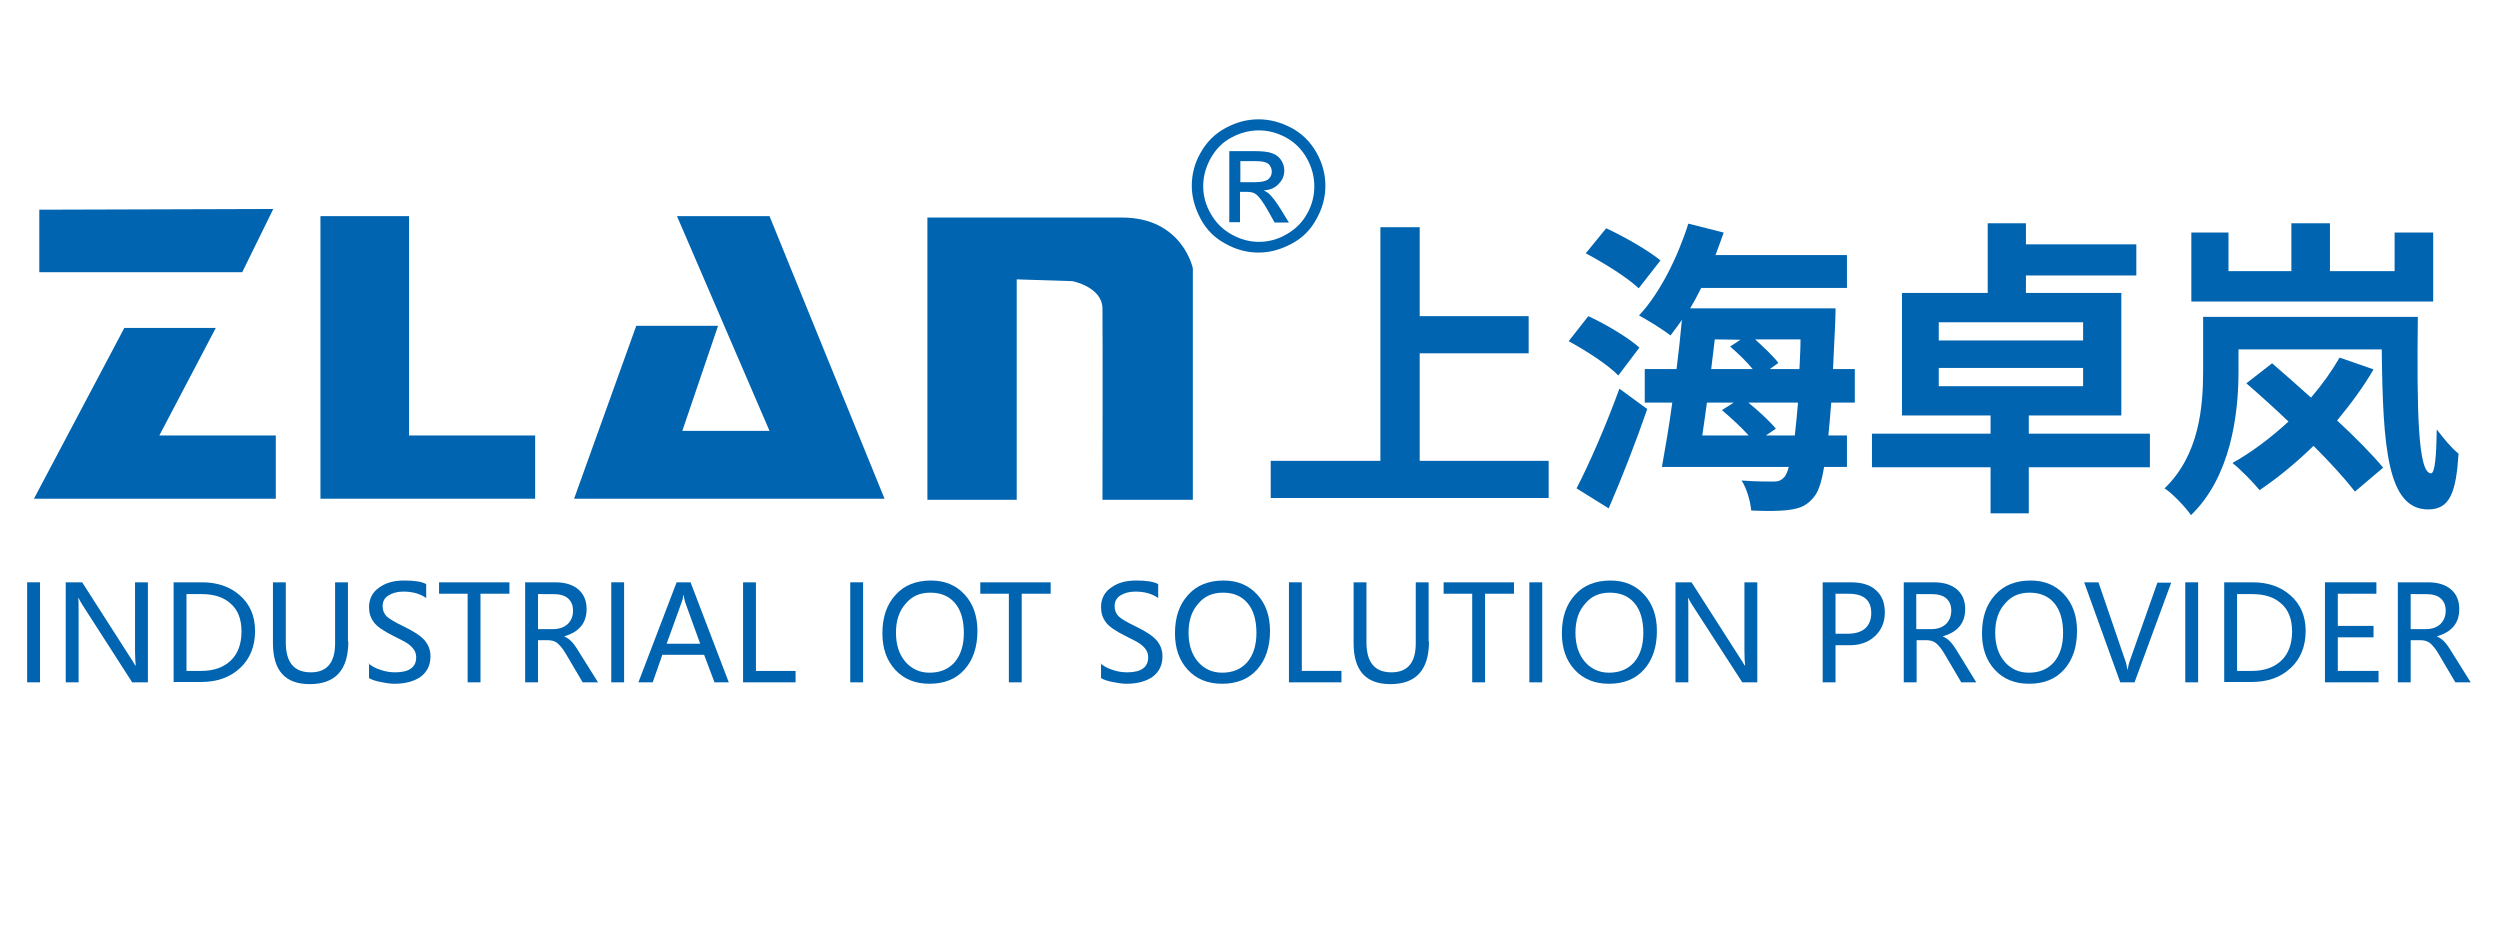 <?xml version="1.0" encoding="utf-8"?>
<!-- Generator: Adobe Illustrator 22.0.0, SVG Export Plug-In . SVG Version: 6.00 Build 0)  -->
<svg version="1.1" id="图层_4" xmlns="http://www.w3.org/2000/svg" xmlns:xlink="http://www.w3.org/1999/xlink" x="0px" y="0px"
	 viewBox="0 0 699.8 260.2" style="enable-background:new 0 0 699.8 260.2;" xml:space="preserve">
<style type="text/css">
	.st0{fill:#0064B0;}
	.st1{display:none;}
	.st2{display:inline;enable-background:new    ;}
	.st3{enable-background:new    ;}
</style>
<title>画板 1</title>
<polygon class="st0" points="149.8,139.6 149.8,121.9 114.5,121.9 114.5,60.5 89.7,60.5 89.7,139.6 "/>
<polygon class="st0" points="247.6,139.6 215.4,60.5 189.5,60.5 215.4,120.6 191,120.6 201,91.2 178.1,91.2 160.7,139.6 "/>
<g id="图层_3" class="st1">
	<g class="st2">
		<path class="st0" d="M55.2,195.7v3.4H9.5v-3.4h20.8v-30H12.1v-3.5h40.6v3.5H34.1v30H55.2z"/>
		<path class="st0" d="M112.3,197v3.4H67.6V197H82v-40h3.4v40h8.9v-40h3.4v40H112.3z M75.8,187c-1.2-4.4-4.4-12.1-7.1-17.7l3.1-1
			c2.8,5.6,6,13,7.4,17.5L75.8,187z M111.2,169.9c-2.5,5.8-6,12.8-8.9,17.5l-2.8-1.5c2.8-4.6,6.6-12,8.6-17.5L111.2,169.9z"/>
		<path class="st0" d="M143.2,182.2l-6.6,2.2v18.8h-3.2v-17.7c-3.1,0.9-6.1,1.9-8.6,2.7l-0.9-3.3c2.6-0.7,5.9-1.6,9.5-2.7v-11.8
			h-4.9c-0.7,3-1.4,5.6-2.4,7.8c-0.5-0.4-1.9-1.2-2.6-1.6c1.9-4.3,3-10.8,3.6-17.1l3,0.5c-0.3,2.4-0.7,4.8-1.1,7.1h4.3v-10.5h3.2
			V167h5.5v3.3h-5.5v10.9l6.2-1.9L143.2,182.2z M170.3,165.1c0,0,0,1.3-0.1,1.8c-1.2,23.3-2.3,31.3-4.5,33.7
			c-0.9,1.3-1.9,1.7-3.4,1.9c-1.4,0.1-3.6,0.1-5.8-0.1c-0.1-1-0.4-2.5-1-3.4c2.4,0.2,4.5,0.3,5.5,0.3c0.9,0,1.4-0.2,2-0.9
			c1.6-1.8,2.8-9.5,3.9-30.2H164c-2.6,13.5-8.3,27.3-16.8,34.1c-0.7-0.7-1.8-1.6-2.9-2.1c8.5-6.2,14.1-19,16.7-32h-4.6
			c-2.3,8.9-7.1,18.5-12.7,23.4c-0.7-0.7-1.7-1.5-2.7-2c5.5-4.3,10.1-13.1,12.5-21.4h-4.7c-1.7,3.8-3.7,7.2-5.9,9.8
			c-0.6-0.5-1.9-1.5-2.6-1.9c4.3-4.6,7.3-12,9.1-19.8l3.1,0.6c-0.7,2.8-1.4,5.5-2.4,8.1L170.3,165.1L170.3,165.1z"/>
		<path class="st0" d="M198.8,192.8v10.3h-3v-9.8l-13.5,2.4l-0.7-3.2l3.3-0.5v-30.3H182v-3.1h19.1v3.1h-2.3v28.1l4.1-0.6l0.2,2.9
			L198.8,192.8z M188,161.7v7.5h7.8v-7.5H188z M188,179.8h7.8v-7.6H188V179.8z M188,191.5c2.4-0.4,5.1-0.8,7.8-1.2v-7.5H188V191.5z
			 M215.3,183c2.3,7.8,6.8,14.3,13.4,17.2c-0.8,0.7-1.8,1.9-2.3,2.8c-5.6-2.9-9.8-8.2-12.5-14.9c-1.7,5.2-5.1,10.7-11.8,15.3
			c-0.6-0.8-1.6-1.8-2.6-2.4c8.5-5.5,11.3-12.2,12.2-18.1h-10.4v-3.2H212c0.1-1.3,0.1-2.5,0.1-3.6v-6h-9.5V167h12.8
			c2-2.7,4.4-6.8,5.7-9.7l3.4,1c-1.6,2.9-3.7,6.2-5.5,8.7h7.2v3.2h-10.7v6.1c0,1.1,0,2.3-0.1,3.6h12.8v3.2h-12.9V183z M209.5,166.6
			c-0.9-2.2-3-5.6-5.1-8l2.7-1.3c2.1,2.4,4.3,5.6,5.3,7.8L209.5,166.6z"/>
		<path class="st0" d="M283.7,198.5c0,2.3-0.6,3.3-2.2,3.9c-1.6,0.6-4.3,0.7-8.9,0.6c-0.2-0.9-0.8-2.4-1.3-3.4
			c3.4,0.2,6.7,0.1,7.6,0.1c0.9-0.1,1.3-0.4,1.3-1.2v-35.7H245V203h-3.4v-43.5h42L283.7,198.5L283.7,198.5z M260.5,191.1
			c-1-1.9-2.5-4.4-4.1-6.9c-2.1,4.9-4.7,9.1-7.8,12.5c-0.5-0.5-1.9-1.5-2.7-1.9c3.6-3.4,6.4-8.1,8.4-13.5c-2.3-3.4-4.8-6.8-7.2-9.7
			l2.1-1.8c2.1,2.5,4.3,5.3,6.3,8.1c1-3.5,1.8-7.2,2.5-11.2l3.2,0.4c-0.9,5-2,9.7-3.4,14c2.1,3,3.9,5.9,5.1,8.2L260.5,191.1z
			 M275.4,192.7c-1-2.4-2.6-5.2-4.4-8.3c-2.1,5-4.7,9.1-8,12.5c-0.6-0.5-1.9-1.4-2.7-1.8c3.8-3.5,6.6-8.3,8.7-13.8
			c-2.3-3.4-4.8-6.9-7.1-9.8l2.3-1.6c2.1,2.4,4.1,5.1,6,7.9c1-3.5,1.8-7.2,2.4-11.2l3.1,0.4c-0.8,5.1-1.9,9.7-3.3,14
			c2.4,3.6,4.3,7.1,5.6,9.8L275.4,192.7z"/>
		<path class="st0" d="M318.6,199.1c0,1.5-0.3,2.4-1.4,2.9c-1,0.6-2.6,0.6-5.2,0.6c-0.1-0.8-0.5-2.1-0.9-2.9
			c1.8,0.1,3.4,0.1,3.8,0.1c0.6,0,0.7-0.2,0.7-0.7v-8.2h-4.9v9.6h-2.5v-9.6H303c-0.6,4.4-1.6,8.9-3.8,12.3c-0.6-0.5-1.8-1.3-2.5-1.6
			c3.4-5.4,3.8-13,3.8-18.7v-10c-0.5,0.6-0.9,1.2-1.3,1.7c-0.6-0.6-1.9-1.6-2.6-2c3.6-4,6.5-10.1,8.1-16.4l3.1,0.7
			c-0.4,1.3-0.7,2.6-1.2,3.8h7.3l0.5-0.2l2.1,1.4c-0.9,2.4-2.1,5-3.3,7.2h5.5v30L318.6,199.1L318.6,199.1z M305.5,163.6
			c-0.8,2-1.7,3.9-2.7,5.6h7.2c0.9-1.6,1.8-3.7,2.5-5.6H305.5z M308.3,188.2v-7.1h-4.9v1.8c0,1.6-0.1,3.4-0.2,5.3H308.3z
			 M303.4,178.5h4.9V172h-4.9V178.5z M310.8,178.5h4.9V172h-4.9V178.5z M315.7,188.2v-7.1h-4.9v7.1H315.7z M331.1,161.9
			c-1,6.1-3.3,11.1-9.4,14.1c-0.4-0.7-1.3-1.8-2-2.4c5.3-2.4,7.4-6.7,8.3-11.6h-7.2v-3h21.3c0,0,0,0.9-0.1,1.4
			c-0.4,8.5-0.9,11.7-1.9,12.9c-0.7,0.8-1.5,1.1-2.7,1.2c-1.1,0.1-3.2,0.1-5.3-0.1c-0.1-0.9-0.4-2.1-0.8-2.9
			c2.1,0.2,4.1,0.2,4.8,0.2c0.8,0.1,1.2-0.1,1.5-0.5c0.6-0.7,1-3.2,1.3-9.4h-7.8L331.1,161.9L331.1,161.9z M343.6,193.1h-9.1v10
			h-3.2v-10h-10.5v-3h10.5v-6.6h-5.7c-0.8,1.9-1.7,3.7-2.8,5.2c-0.6-0.4-1.9-1.1-2.7-1.4c2.3-2.9,3.8-7.2,4.8-11.5l2.9,0.5
			c-0.3,1.5-0.7,2.9-1.2,4.3h4.7v-5h3.2v5h7.8v3h-7.8v6.6h9.1L343.6,193.1L343.6,193.1z"/>
		<path class="st0" d="M365.9,183.9c-2.4,5.5-5.7,12.1-8.5,16.8l-2.9-2.1c2.5-4.1,6.2-11,8.8-16.9L365.9,183.9z M362.9,170.4
			c-1.4-2.8-4.9-7.1-7.8-10.3l2.7-1.7c2.9,3,6.5,7.3,8.1,10L362.9,170.4z M386.5,183.3c2.5,8.2,7.4,14.2,15.1,16.8
			c-0.8,0.7-1.7,2-2.3,3c-8-3.2-13-9.7-15.8-18.7c-1.6,6.9-5.8,13.8-16.1,18.9c-0.4-0.8-1.5-2.1-2.4-2.7
			c10.1-4.6,13.8-10.9,15.1-17.2h-12.3V180h12.8c0.3-2.3,0.3-4.6,0.3-6.7v-5.5h-10.4v-3.2H381v-8.1h3.5v8.1H396V180h5.3v3.3H386.5z
			 M384.6,173.3c0,2.2-0.1,4.4-0.3,6.7h8.5v-12.2h-8.2V173.3z"/>
		<path class="st0" d="M431.4,168.7c-0.2,2.8-0.4,5.6-0.8,8.5h21.8c0,0-0.1,1.2-0.1,1.7c-1.1,14.6-2.1,20.1-4.1,22.1
			c-1.1,1.2-2.3,1.5-4.2,1.6c-1.7,0.1-5.1,0-8.5-0.2c-0.1-1-0.6-2.4-1.2-3.3c3.6,0.4,7.2,0.4,8.6,0.4c1.1,0,1.8-0.1,2.4-0.6
			c1.5-1.3,2.5-6.4,3.4-18.4h-18.6c-1.6,9.1-5.5,17.7-15.2,22.8c-0.5-0.9-1.6-2.1-2.5-2.7c13.3-6.6,14.6-20.1,15.2-31.9h-14.1v-3.3
			h43.9v3.3L431.4,168.7L431.4,168.7z M436.2,165.3c-0.7-2.1-2.3-5.4-3.6-7.8l3.3-1.3c1.3,2.5,3,5.6,3.6,7.6L436.2,165.3z"/>
		<path class="st0" d="M497.7,190.4c4.7,4.2,12.3,7.7,19.3,9.3c-0.7,0.7-1.7,2-2.2,2.8c-7.3-1.9-15.4-6.3-20.2-11.3v12h-3.4v-11.7
			c-4.8,4.9-12.6,9-19.7,11c-0.5-0.8-1.4-2.1-2.1-2.7c6.9-1.5,14.5-5.2,19-9.3h-18.2v-2.9h21v-4.4h3.4v4.4h21.3v2.9h-18.2
			L497.7,190.4L497.7,190.4z M511.3,185c-4.2-1.5-10-3.1-16.5-4.5c-5.8,2.4-13.4,3.6-22.8,4.3c-0.3-0.9-0.8-2.1-1.3-2.8
			c7.5-0.4,13.7-1.2,18.8-2.7c-3.8-0.8-7.8-1.4-12-2.1c1.7-1.6,3.7-3.5,5.6-5.6h-12.2v-2.9h14.7c1.4-1.6,2.6-3.2,3.6-4.7l3.1,1
			c-0.9,1.2-1.9,2.5-3,3.7h26.3v2.9h-9.9c-1.6,2.8-3.9,5-6.9,6.8c6.1,1.3,11.5,2.7,15.5,4.1L511.3,185z M474.9,167.6h-3.2v-7.3h20.1
			c-0.6-1.1-1.4-2.2-1.9-3.1l2.8-1c0.9,1.2,2,2.9,2.7,4.2h19.3v7.3h-3.3v-4.4h-36.5L474.9,167.6L474.9,167.6z M486.6,171.7
			c-1.3,1.4-2.6,2.7-3.9,3.8c3.9,0.6,7.7,1.3,11.5,2.1c3.3-1.5,5.8-3.4,7.5-5.9L486.6,171.7L486.6,171.7z"/>
		<path class="st0" d="M542.6,182c-1.9,0.7-3.8,1.3-5.7,1.9v14.8c0,2-0.5,2.9-1.6,3.4c-1.2,0.6-3.1,0.7-6.4,0.6
			c-0.1-0.8-0.6-2.2-1-3.1c2.3,0.1,4.3,0.1,4.9,0c0.7,0,0.9-0.2,0.9-0.9V185c-2.2,0.8-4.3,1.4-6.2,2l-0.9-3.3
			c1.9-0.6,4.4-1.3,7.1-2.2V170h-6.5v-3.2h6.5v-10.4h3.2v10.4h5.7v3.2H537v10.6l5.3-1.7L542.6,182z M559.6,198.9
			c1.6,0.3,3.3,0.4,5.1,0.4c1.2,0,8.2,0,9.8-0.1c-0.5,0.8-0.9,2.2-1,3.1h-8.9c-7.6,0-13-1.5-16.3-8.8c-1.4,3.9-3.5,7.2-6.3,9.6
			c-0.5-0.6-1.8-1.6-2.6-2.1c4.7-3.6,7-9.4,7.8-17.1l3.2,0.4c-0.3,1.9-0.6,3.8-1,5.5c1.5,4.6,3.9,7,7.1,8.3v-16.7h-12.6v-2.9H573
			v2.9h-13.3v6.3h10.8v2.8h-10.8L559.6,198.9L559.6,198.9z M570,174.6h-23.9v-16.5H570V174.6z M566.8,160.8h-17.5v4.3h17.5V160.8z
			 M566.8,167.5h-17.5v4.4h17.5V167.5z"/>
		<path class="st0" d="M599.9,157.5c-1.5,3.8-3.3,7.6-5.3,11.1V203h-3.3v-29.2c-1.7,2.4-3.6,4.7-5.4,6.6c-0.4-0.8-1.3-2.6-1.9-3.3
			c5.1-5,10-12.7,12.9-20.6L599.9,157.5z M610.8,191.1c-2.5,4.5-6.3,9-9.7,12c-0.6-0.6-1.9-1.7-2.7-2.2c3.5-2.7,7.1-6.8,9.3-10.7
			L610.8,191.1z M631.6,183.7v3.3h-33.1v-3.3h8.1v-13h-6.8v-3.3h6.8V157h3.3v10.5h10.4V157h3.3v10.5h7.4v3.3h-7.4v13h8V183.7z
			 M609.9,183.7h10.4v-13h-10.4V183.7z M621.8,190.3c3.5,3.4,7.4,8,9.2,11l-2.9,1.9c-1.7-3.2-5.5-7.9-8.9-11.4L621.8,190.3z"/>
		<path class="st0" d="M688.2,162v3h-44.7v-3H665c-0.6-1.6-1.3-3.4-2.1-4.9l3.2-0.9c0.9,1.8,1.9,4.1,2.6,5.8L688.2,162L688.2,162z
			 M685.3,199.1c0,1.9-0.5,2.8-1.9,3.2c-1.5,0.5-4,0.5-8.4,0.5c-0.2-0.8-0.6-1.8-1.1-2.6c3.3,0.1,6.3,0.1,7.1,0
			c0.9-0.1,1.2-0.3,1.2-1.1v-23.6h-32.3V203h-3.3v-30.4h23.6c1.4-2.1,3.1-5,4.1-7.1l3.6,0.8c-1.3,2.2-2.8,4.5-4.2,6.3h11.7
			L685.3,199.1L685.3,199.1z M663,177.7c-2.6,3.1-6.6,6.5-9.7,8.7c-0.3-0.5-1.1-2-1.7-2.6c3.1-1.9,6.6-4.7,8.9-7.2L663,177.7z
			 M657.5,165.2c1.1,1.8,2.6,4.3,3.3,5.7l-3,1.3c-0.7-1.5-2.2-4.1-3.3-6L657.5,165.2z M659.4,196.5v2.4h-3V185H675v11.5H659.4z
			 M659.4,187.6v6.3h12.7v-6.3H659.4z M679.1,186.2c-2.3-2.1-6.7-5.5-10.1-7.9l2-2.1c3.3,2.3,7.8,5.5,10.1,7.6L679.1,186.2z"/>
	</g>
</g>
<g class="st3">
	<path class="st0" d="M352.3,33.4c3.1,0,6.2,0.8,9.2,2.4c3,1.6,5.3,3.9,7,6.9s2.5,6.1,2.5,9.3s-0.8,6.3-2.5,9.3
		c-1.6,3-3.9,5.3-6.9,6.9s-6,2.5-9.3,2.5c-3.2,0-6.3-0.8-9.3-2.5c-3-1.6-5.3-3.9-6.9-6.9s-2.5-6.1-2.5-9.3s0.8-6.4,2.5-9.3
		c1.7-3,4-5.3,7-6.9C346.1,34.2,349.1,33.4,352.3,33.4z M352.3,36.5c-2.6,0-5.2,0.7-7.6,2c-2.5,1.3-4.4,3.3-5.8,5.8
		s-2.1,5.1-2.1,7.8s0.7,5.3,2.1,7.7c1.4,2.5,3.3,4.4,5.8,5.8s5,2.1,7.7,2.1s5.3-0.7,7.7-2.1c2.5-1.4,4.4-3.3,5.8-5.8s2-5,2-7.7
		s-0.7-5.3-2.1-7.8s-3.3-4.4-5.8-5.8C357.4,37.1,354.9,36.5,352.3,36.5z M344.1,62.3v-20h6.9c2.4,0,4.1,0.2,5.1,0.6
		c1.1,0.4,1.9,1,2.5,1.9s0.9,1.9,0.9,2.9c0,1.5-0.5,2.7-1.6,3.8c-1,1.1-2.4,1.7-4.2,1.8c0.7,0.3,1.3,0.7,1.7,1.1
		c0.8,0.8,1.8,2.1,3,4l2.4,3.9h-4l-1.8-3.2c-1.4-2.5-2.5-4-3.4-4.7c-0.6-0.5-1.5-0.7-2.6-0.7h-1.9v8.5h-3V62.3z M347.3,51h3.9
		c1.9,0,3.2-0.3,3.8-0.8c0.7-0.6,1-1.3,1-2.2c0-0.6-0.2-1.1-0.5-1.6s-0.8-0.8-1.4-1s-1.7-0.3-3.2-0.3h-3.7V51H347.3z"/>
</g>
<path class="st0" d="M259.6,60.9v79h25V78.2l15.6,0.5c0,0,8.3,1.6,8.4,7.6c0.1,7.4,0,53.6,0,53.6h25.3V75.1c0,0-2.9-14.2-19.8-14.2
	C314.1,60.9,259.6,60.9,259.6,60.9z"/>
<polygon class="st0" points="67.8,76.2 76.5,58.5 11,58.7 11,76.2 "/>
<polygon class="st0" points="77.2,139.6 77.2,121.9 44.6,121.9 60.4,91.8 34.8,91.8 9.5,139.6 "/>
<g class="st3">
	<path class="st0" d="M433.5,129v10.4h-77.8V129h30.7V63.6h11v24.9h30.5v10.4h-30.5V129H433.5z"/>
	<path class="st0" d="M453,105.1c-2.9-3-9.1-7-13.9-9.6l5.5-7c4.8,2.2,11.2,6,14.3,8.8L453,105.1z M441.3,136.7
		c3.5-6.7,8.3-17.7,12-27.9l7.8,5.7c-3.2,9.2-7.1,19.3-10.8,27.8L441.3,136.7z M458.7,80.7c-3.1-3-9.8-7.1-14.8-9.8l5.7-7
		c5,2.3,11.8,6.2,15.2,9L458.7,80.7z M512.6,112.7c-0.3,3.5-0.5,6.5-0.8,9.2h5.2v8.8h-6.4c-0.7,4.2-1.5,6.6-2.6,8.1
		c-2,2.7-4.1,3.5-7,3.9c-2.6,0.4-6.7,0.4-10.8,0.2c-0.2-2.4-1.2-6.1-2.7-8.4c3.8,0.3,7.1,0.3,8.9,0.3c1.5,0,2.2-0.3,3.2-1.4
		c0.3-0.5,0.8-1.3,1.1-2.7h-35.5c0.9-5,2-11.3,2.9-18h-7.7v-9.4h8.9c0.6-4.7,1.1-9.4,1.5-13.8c-1,1.6-2.2,3-3.2,4.4
		c-2-1.6-6.4-4.3-8.8-5.6c5.8-6.2,10.8-16.2,13.8-25.7l9.9,2.5c-0.7,2-1.5,4.2-2.3,6.3H517v9.2h-40.8c-1,2-2,3.9-3.1,5.7h40.7
		c0,0,0,3-0.1,4.3c-0.2,4.6-0.4,8.8-0.6,12.7h6.1v9.4C519.2,112.7,512.6,112.7,512.6,112.7z M477.8,112.7c-0.4,3.2-0.9,6.3-1.3,9.2
		h13c-2.1-2.3-5-5-7.5-7.1l3.3-2.1H477.8z M480,95c-0.3,2.8-0.7,5.5-1,8.3h11.6c-1.7-2.1-4.1-4.4-6.3-6.3l2.9-1.9L480,95L480,95z
		 M502.4,121.9c0.3-2.6,0.6-5.6,0.9-9.2h-13.9c2.8,2.3,5.9,5.1,7.7,7.3l-2.8,1.9C494.3,121.9,502.4,121.9,502.4,121.9z M491.3,95
		c2.4,2.2,5.1,4.7,6.5,6.6l-2.4,1.7h8.3c0.1-2.6,0.3-5.3,0.3-8.3C504,95,491.3,95,491.3,95z"/>
	<path class="st0" d="M601.8,130.8h-33.9v12.9h-10.7v-12.9H524v-9.4h33.2v-5.1h-24.8V82h24V62.5h10.7v5.9H598v8.7h-30.9V82h26.7
		v34.3h-25.9v5.1h33.9V130.8z M542.7,95.3h40.4v-5.1h-40.4V95.3z M542.7,108.1h40.4V103h-40.4V108.1z"/>
	<path class="st0" d="M676.8,88.7c-0.3,26.1,0,43.8,3.7,43.8c1.1,0,1.5-5.2,1.6-12.3c1.8,2.4,4.1,5.2,6.1,6.8
		c-0.7,10.8-2.4,15.6-8.5,15.6c-11.4,0-12.7-17.2-13-44.8h-40.1v6.3c0,12-2.2,29.4-13.3,40.1c-1.4-2.1-5.3-6.2-7.4-7.5
		c9.7-9.3,10.8-22.8,10.8-32.8V88.7H676.8z M681.2,84.4h-67.8V65.1h10.4v10.8h17.6V62.5h10.8v13.4h18.1V65.1h10.8v19.3
		C681.1,84.4,681.2,84.4,681.2,84.4z M664.4,103.4c-2.9,5-6.4,9.7-10.2,14.3c5.2,4.8,9.8,9.5,12.9,13.2l-7.9,6.7
		c-2.8-3.6-6.9-8.1-11.6-12.8c-4.9,4.8-10.2,9.1-15.1,12.4c-1.6-2-5.3-5.8-7.6-7.6c5.4-3,10.8-7.1,15.7-11.6
		c-4-3.8-8.1-7.5-11.8-10.7l7.2-5.6c3.3,2.8,7.1,6.2,10.9,9.6c3.1-3.6,5.8-7.4,8-11.2L664.4,103.4z"/>
</g>
<g>
	<path class="st0" d="M11.2,163v28H7.6v-28H11.2z"/>
	<path class="st0" d="M41.3,191h-4.3L23,169.2c-0.4-0.6-0.7-1.2-1-1.8h-0.1c0.1,0.6,0.1,1.9,0.1,3.9V191h-3.6v-28H23l13.7,21.4
		c0.7,1,1,1.7,1.2,1.9h0.1c-0.1-0.8-0.2-2.2-0.2-4.1V163h3.6V191z"/>
	<path class="st0" d="M48.6,191v-28h8c4.2,0,7.8,1.2,10.6,3.7c2.8,2.5,4.2,5.8,4.2,9.9c0,4.3-1.4,7.8-4.2,10.4
		c-2.8,2.6-6.4,3.9-10.9,3.9H48.6z M52.2,166.2v21.6h4.1c3.6,0,6.3-1,8.3-2.9c2-1.9,3-4.7,3-8.1c0-3.5-1-6.1-3.1-7.9
		c-2-1.8-4.7-2.6-8.1-2.6H52.2z"/>
	<path class="st0" d="M97.5,179.6c0,7.9-3.6,11.9-10.8,11.9c-6.9,0-10.3-3.8-10.3-11.5v-17H80v16.8c0,5.6,2.3,8.4,7,8.4
		c4.5,0,6.8-2.7,6.8-8.1V163h3.6V179.6z"/>
	<path class="st0" d="M103.1,185.7c0.9,0.7,2,1.4,3.4,1.8c1.4,0.5,2.8,0.7,4.1,0.7c3.9,0,5.9-1.4,5.9-4.2c0-0.8-0.2-1.5-0.6-2.1
		c-0.4-0.6-1-1.2-1.7-1.7c-0.7-0.5-2.1-1.2-4.1-2.2c-2.8-1.4-4.7-2.7-5.5-3.9c-0.9-1.2-1.3-2.6-1.3-4.1c0-2.3,0.9-4.2,2.8-5.5
		c1.9-1.4,4.2-2,7.1-2c2.8,0,4.8,0.3,6.1,1v3.9c-1.7-1.2-3.8-1.8-6.4-1.8c-1.7,0-3.1,0.4-4.2,1.1c-1.1,0.7-1.6,1.7-1.6,3
		c0,1.1,0.4,2.1,1.1,2.8c0.7,0.7,2.4,1.7,4.9,2.9c2.7,1.3,4.7,2.6,5.8,3.9c1.1,1.3,1.6,2.8,1.6,4.4c0,2.5-0.9,4.3-2.7,5.7
		c-1.8,1.3-4.3,2-7.4,2c-1.1,0-2.4-0.2-3.9-0.5c-1.5-0.3-2.6-0.7-3.2-1.1V185.7z"/>
	<path class="st0" d="M142.6,166.2h-8.1V191h-3.6v-24.8h-8V163h19.7V166.2z"/>
	<path class="st0" d="M167.4,191h-4.3l-4.6-7.8c-0.9-1.6-1.8-2.6-2.5-3.2c-0.8-0.6-1.7-0.8-2.8-0.8h-2.6V191h-3.6v-28h8.5
		c2.7,0,4.9,0.7,6.4,2c1.5,1.3,2.3,3.1,2.3,5.5c0,3.9-2.1,6.4-6.2,7.6v0.1c0.8,0.3,1.4,0.8,2,1.4c0.6,0.6,1.3,1.6,2.2,3.1L167.4,191
		z M150.6,166.2v9.9h4.3c1.6,0,3-0.5,4-1.4c1-1,1.5-2.2,1.5-3.8c0-1.5-0.5-2.6-1.4-3.4s-2.3-1.2-4.1-1.2H150.6z"/>
	<path class="st0" d="M174.7,163v28h-3.6v-28H174.7z"/>
	<path class="st0" d="M204,191h-4l-2.9-7.7h-11.7l-2.7,7.7h-4l10.7-28h3.9L204,191z M196,180.2l-4.2-11.6c-0.1-0.4-0.3-1-0.4-2h-0.1
		c-0.1,0.8-0.3,1.5-0.5,2l-4.2,11.6H196z"/>
	<path class="st0" d="M222.8,191H208v-28h3.6v24.8h11.1V191z"/>
	<path class="st0" d="M241.6,163v28h-3.6v-28H241.6z"/>
	<path class="st0" d="M247,177.3c0-4.5,1.2-8.1,3.7-10.8c2.4-2.7,5.8-4,9.9-4c3.9,0,7,1.3,9.4,3.9c2.4,2.6,3.6,6,3.6,10.2
		c0,4.5-1.2,8.1-3.6,10.8c-2.4,2.7-5.7,4-9.8,4c-4,0-7.2-1.3-9.6-3.9C248.2,184.9,247,181.5,247,177.3z M250.8,177.1
		c0,3.4,0.9,6.1,2.6,8.1c1.7,2,4,3.1,6.8,3.1c3,0,5.3-1,7-2.9c1.7-2,2.6-4.7,2.6-8.2c0-3.6-0.8-6.4-2.5-8.4c-1.7-2-4-2.9-6.9-2.9
		c-2.9,0-5.2,1-6.9,3.1C251.7,171,250.8,173.7,250.8,177.1z"/>
	<path class="st0" d="M294.1,166.2H286V191h-3.6v-24.8h-8V163h19.7V166.2z"/>
	<path class="st0" d="M308,185.7c0.9,0.7,2,1.4,3.4,1.8c1.4,0.5,2.8,0.7,4.1,0.7c3.9,0,5.9-1.4,5.9-4.2c0-0.8-0.2-1.5-0.6-2.1
		c-0.4-0.6-1-1.2-1.7-1.7c-0.7-0.5-2.1-1.2-4.1-2.2c-2.8-1.4-4.7-2.7-5.5-3.9c-0.9-1.2-1.3-2.6-1.3-4.1c0-2.3,0.9-4.2,2.8-5.5
		c1.9-1.4,4.2-2,7.1-2c2.8,0,4.8,0.3,6.1,1v3.9c-1.7-1.2-3.8-1.8-6.4-1.8c-1.7,0-3.1,0.4-4.2,1.1c-1.1,0.7-1.6,1.7-1.6,3
		c0,1.1,0.4,2.1,1.1,2.8c0.7,0.7,2.4,1.7,4.9,2.9c2.7,1.3,4.7,2.6,5.8,3.9c1.1,1.3,1.6,2.8,1.6,4.4c0,2.5-0.9,4.3-2.7,5.7
		c-1.8,1.3-4.3,2-7.4,2c-1.1,0-2.4-0.2-3.9-0.5c-1.5-0.3-2.6-0.7-3.2-1.1V185.7z"/>
	<path class="st0" d="M328.9,177.3c0-4.5,1.2-8.1,3.7-10.8c2.4-2.7,5.8-4,9.9-4c3.9,0,7,1.3,9.4,3.9s3.6,6,3.6,10.2
		c0,4.5-1.2,8.1-3.6,10.8c-2.4,2.7-5.7,4-9.8,4c-4,0-7.2-1.3-9.6-3.9C330.1,184.9,328.9,181.5,328.9,177.3z M332.7,177.1
		c0,3.4,0.9,6.1,2.6,8.1c1.7,2,4,3.1,6.8,3.1c3,0,5.3-1,7-2.9c1.7-2,2.6-4.7,2.6-8.2c0-3.6-0.8-6.4-2.5-8.4s-4-2.9-6.9-2.9
		c-2.9,0-5.2,1-6.9,3.1C333.6,171,332.7,173.7,332.7,177.1z"/>
	<path class="st0" d="M375.6,191h-14.8v-28h3.6v24.8h11.1V191z"/>
	<path class="st0" d="M400,179.6c0,7.9-3.6,11.9-10.8,11.9c-6.9,0-10.3-3.8-10.3-11.5v-17h3.6v16.8c0,5.6,2.3,8.4,7,8.4
		c4.5,0,6.8-2.7,6.8-8.1V163h3.6V179.6z"/>
	<path class="st0" d="M423.8,166.2h-8.1V191h-3.6v-24.8h-8V163h19.7V166.2z"/>
	<path class="st0" d="M431.7,163v28h-3.6v-28H431.7z"/>
	<path class="st0" d="M437.2,177.3c0-4.5,1.2-8.1,3.7-10.8c2.4-2.7,5.8-4,9.9-4c3.9,0,7,1.3,9.4,3.9c2.4,2.6,3.6,6,3.6,10.2
		c0,4.5-1.2,8.1-3.6,10.8c-2.4,2.7-5.7,4-9.8,4c-4,0-7.2-1.3-9.6-3.9C438.4,184.9,437.2,181.5,437.2,177.3z M441,177.1
		c0,3.4,0.9,6.1,2.6,8.1c1.7,2,4,3.1,6.8,3.1c3,0,5.3-1,7-2.9c1.7-2,2.6-4.7,2.6-8.2c0-3.6-0.8-6.4-2.5-8.4s-4-2.9-6.9-2.9
		c-2.9,0-5.2,1-6.9,3.1C441.9,171,441,173.7,441,177.1z"/>
	<path class="st0" d="M492,191h-4.3l-14.1-21.8c-0.4-0.6-0.7-1.2-1-1.8h-0.1c0.1,0.6,0.1,1.9,0.1,3.9V191h-3.6v-28h4.5l13.7,21.4
		c0.7,1,1,1.7,1.2,1.9h0.1c-0.1-0.8-0.2-2.2-0.2-4.1V163h3.6V191z"/>
	<path class="st0" d="M513.8,180.5V191h-3.6v-28h7.9c3,0,5.4,0.7,7,2.2c1.7,1.5,2.5,3.5,2.5,6.3c0,2.7-1,5-2.9,6.7s-4.4,2.5-7.3,2.4
		H513.8z M513.8,166.2v11.2h3.3c2.2,0,3.9-0.5,5-1.5c1.1-1,1.7-2.4,1.7-4.3c0-3.6-2.1-5.4-6.4-5.4H513.8z"/>
	<path class="st0" d="M553.2,191H549l-4.6-7.8c-0.9-1.6-1.8-2.6-2.5-3.2c-0.8-0.6-1.7-0.8-2.8-0.8h-2.6V191h-3.6v-28h8.5
		c2.7,0,4.9,0.7,6.4,2s2.3,3.1,2.3,5.5c0,3.9-2.1,6.4-6.2,7.6v0.1c0.8,0.3,1.4,0.8,2,1.4c0.6,0.6,1.3,1.6,2.2,3.1L553.2,191z
		 M536.4,166.2v9.9h4.3c1.7,0,3-0.5,4-1.4c1-1,1.5-2.2,1.5-3.8c0-1.5-0.5-2.6-1.4-3.4s-2.3-1.2-4.1-1.2H536.4z"/>
	<path class="st0" d="M554.8,177.3c0-4.5,1.2-8.1,3.7-10.8c2.4-2.7,5.8-4,9.9-4c3.9,0,7,1.3,9.4,3.9c2.4,2.6,3.6,6,3.6,10.2
		c0,4.5-1.2,8.1-3.6,10.8c-2.4,2.7-5.7,4-9.8,4c-4,0-7.2-1.3-9.6-3.9C556,184.9,554.8,181.5,554.8,177.3z M558.5,177.1
		c0,3.4,0.9,6.1,2.6,8.1c1.7,2,4,3.1,6.8,3.1c3,0,5.3-1,7-2.9c1.7-2,2.6-4.7,2.6-8.2c0-3.6-0.8-6.4-2.5-8.4s-4-2.9-6.9-2.9
		c-2.9,0-5.2,1-6.9,3.1C559.4,171,558.5,173.7,558.5,177.1z"/>
	<path class="st0" d="M607.8,163l-10.3,28h-4l-10.1-28h4l7.5,21.9c0.3,0.7,0.4,1.6,0.6,2.5h0.1c0.1-0.8,0.3-1.7,0.6-2.5l7.7-21.8
		H607.8z"/>
	<path class="st0" d="M615.3,163v28h-3.6v-28H615.3z"/>
	<path class="st0" d="M622.6,191v-28h8c4.2,0,7.8,1.2,10.6,3.7c2.8,2.5,4.2,5.8,4.2,9.9c0,4.3-1.4,7.8-4.2,10.4
		c-2.8,2.6-6.4,3.9-10.9,3.9H622.6z M626.2,166.2v21.6h4.1c3.6,0,6.3-1,8.3-2.9c2-1.9,3-4.7,3-8.1c0-3.5-1-6.1-3.1-7.9
		c-2-1.8-4.7-2.6-8.1-2.6H626.2z"/>
	<path class="st0" d="M665.8,191h-15v-28h14.4v3.2h-10.8v9h10v3.2h-10v9.4h11.4V191z"/>
	<path class="st0" d="M691.6,191h-4.3l-4.6-7.8c-0.9-1.6-1.8-2.6-2.5-3.2c-0.8-0.6-1.7-0.8-2.8-0.8h-2.6V191h-3.6v-28h8.5
		c2.7,0,4.9,0.7,6.4,2s2.3,3.1,2.3,5.5c0,3.9-2.1,6.4-6.2,7.6v0.1c0.8,0.3,1.4,0.8,2,1.4c0.6,0.6,1.3,1.6,2.2,3.1L691.6,191z
		 M674.8,166.2v9.9h4.3c1.7,0,3-0.5,4-1.4c1-1,1.5-2.2,1.5-3.8c0-1.5-0.5-2.6-1.4-3.4s-2.3-1.2-4.1-1.2H674.8z"/>
</g>
</svg>
